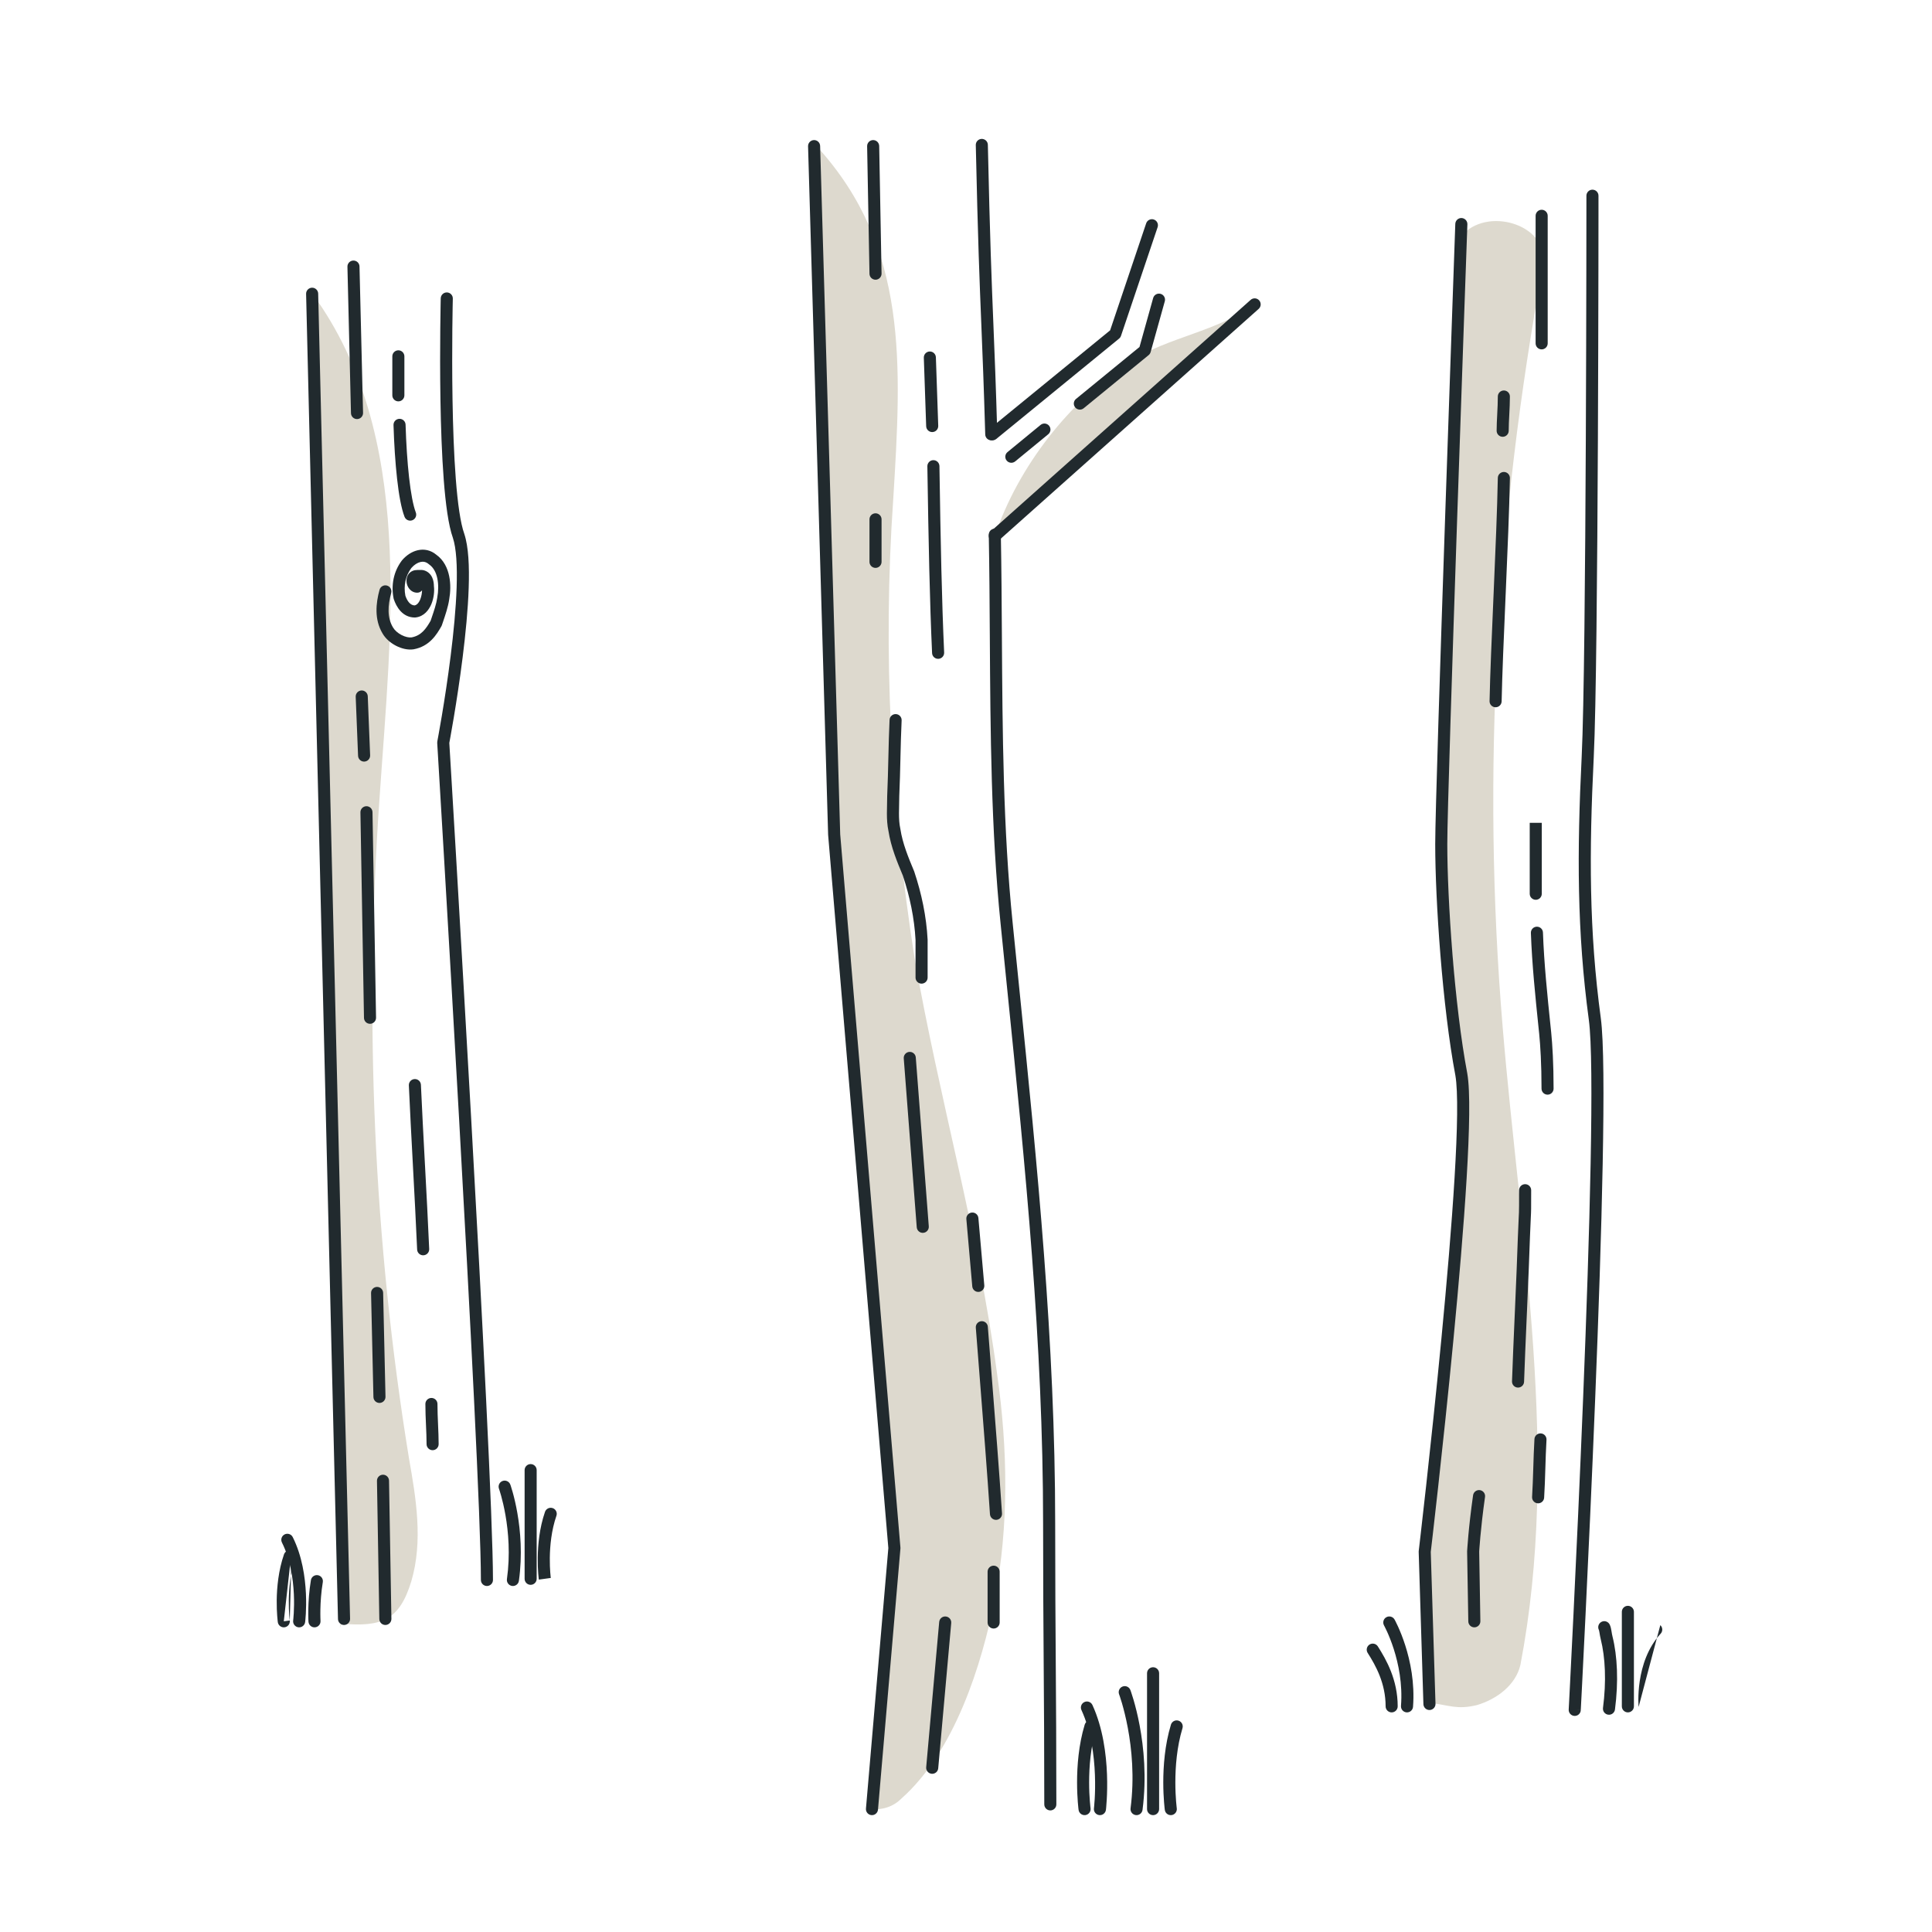 <svg width="119" height="119" viewBox="0 0 119 119" fill="none" xmlns="http://www.w3.org/2000/svg">
<path d="M61.274 33.007C62.729 28.715 65.858 24.713 69.64 22.24C71.896 20.785 75.169 20.349 77.061 18.821L72.55 23.113L61.42 33.08L61.274 33.007Z" fill="#DDD9CE"/>
<path d="M50.362 9.072C55.964 15.256 55.527 22.458 55.018 30.751C54.363 40.136 54.873 49.739 56.328 58.978C57.855 67.708 60.256 75.928 61.42 84.658C62.075 89.241 62.147 93.97 61.274 98.481C60.474 102.554 58.801 107.865 55.527 110.775C55.018 111.284 54.363 111.503 53.563 111.43L55.091 95.643L53.709 79.129L51.38 51.412L50.871 36.135L50.435 15.401L50.362 9.072Z" fill="#DDD9CE"/>
<path d="M90.156 14.383C91.829 12.71 95.539 13.947 95.03 16.421C92.193 31.843 91.247 47.63 92.556 63.271C93.647 76.365 96.121 89.678 93.647 102.555C93.356 103.792 92.193 104.665 90.956 105.028C89.719 105.319 89.283 105.028 88.046 104.883L87.9 95.571L89.792 76.22L90.156 66.835L88.919 52.722L89.574 31.916L90.156 14.383Z" fill="#DDD9CE"/>
<path d="M19.299 18.166C25.555 26.823 24.1 38.536 23.372 49.23C22.427 62.761 23.009 76.438 25.191 89.824C25.628 92.297 26.064 94.916 25.337 97.389C24.609 99.79 23.518 100.227 21.044 100.008C20.681 100.881 21.335 99.063 20.972 99.936L20.026 52.431L19.226 18.093L19.299 18.166Z" fill="#DDD9CE"/>
<path fill-rule="evenodd" clip-rule="evenodd" d="M50.133 8.628C50.338 8.622 50.509 8.784 50.515 8.989L51.752 51.391L55.461 95.321C55.463 95.342 55.463 95.363 55.461 95.385L54.079 111.462C54.061 111.667 53.881 111.818 53.676 111.801C53.472 111.783 53.32 111.603 53.338 111.398L54.717 95.352L51.008 51.423L49.772 9.011C49.766 8.805 49.928 8.634 50.133 8.628Z" fill="#212A2E"/>
<path fill-rule="evenodd" clip-rule="evenodd" d="M57.26 21.65C57.466 21.643 57.638 21.804 57.645 22.009L57.79 26.228C57.797 26.434 57.637 26.606 57.432 26.613C57.226 26.62 57.054 26.459 57.047 26.254L56.902 22.035C56.895 21.829 57.055 21.657 57.26 21.65Z" fill="#212A2E"/>
<path fill-rule="evenodd" clip-rule="evenodd" d="M53.774 8.628C53.98 8.624 54.149 8.788 54.153 8.993L54.299 16.85C54.302 17.055 54.139 17.225 53.934 17.229C53.728 17.232 53.559 17.069 53.555 16.864L53.41 9.007C53.406 8.801 53.569 8.632 53.774 8.628Z" fill="#212A2E"/>
<path fill-rule="evenodd" clip-rule="evenodd" d="M53.927 31.616C54.132 31.616 54.299 31.783 54.299 31.988V34.607C54.299 34.812 54.132 34.979 53.927 34.979C53.721 34.979 53.555 34.812 53.555 34.607V31.988C53.555 31.783 53.721 31.616 53.927 31.616Z" fill="#212A2E"/>
<path fill-rule="evenodd" clip-rule="evenodd" d="M61.267 32.562C61.473 32.558 61.642 32.722 61.646 32.927C61.685 35.011 61.698 37.116 61.711 39.231C61.748 45.113 61.785 51.066 62.372 56.831L62.372 56.831C62.507 58.182 62.644 59.531 62.781 60.877C63.894 71.841 64.993 82.659 64.993 93.825C64.993 97.388 65.011 99.933 65.029 102.479L65.029 102.479C65.047 105.026 65.065 107.573 65.065 111.139C65.065 111.344 64.899 111.511 64.694 111.511C64.488 111.511 64.322 111.344 64.322 111.139C64.322 107.576 64.303 105.03 64.285 102.484L64.285 102.484C64.267 99.938 64.249 97.391 64.249 93.825C64.249 82.7 63.154 71.92 62.041 60.951C61.904 59.606 61.767 58.258 61.632 56.906C61.041 51.103 61.004 45.097 60.967 39.204C60.954 37.097 60.941 35.004 60.903 32.941C60.899 32.735 61.062 32.566 61.267 32.562Z" fill="#212A2E"/>
<path fill-rule="evenodd" clip-rule="evenodd" d="M60.466 8.555C60.672 8.551 60.842 8.714 60.846 8.919C60.976 14.783 61.079 17.317 61.187 19.969C61.262 21.795 61.339 23.677 61.428 26.74C61.434 26.945 61.273 27.116 61.067 27.122C60.862 27.128 60.691 26.967 60.685 26.761C60.596 23.72 60.519 21.839 60.445 20.012C60.336 17.349 60.232 14.799 60.103 8.935C60.098 8.73 60.261 8.56 60.466 8.555Z" fill="#212A2E"/>
<path fill-rule="evenodd" clip-rule="evenodd" d="M57.486 28.343C57.691 28.34 57.86 28.504 57.864 28.709C57.936 33.438 58.009 36.997 58.154 40.192C58.163 40.397 58.005 40.571 57.8 40.58C57.594 40.59 57.42 40.431 57.411 40.226C57.265 37.019 57.193 33.449 57.12 28.72C57.117 28.515 57.281 28.346 57.486 28.343Z" fill="#212A2E"/>
<path fill-rule="evenodd" clip-rule="evenodd" d="M59.86 74.686C60.065 74.668 60.245 74.819 60.263 75.023L60.627 79.17C60.645 79.375 60.493 79.555 60.289 79.573C60.084 79.591 59.904 79.44 59.886 79.235L59.522 75.088C59.504 74.884 59.655 74.704 59.86 74.686Z" fill="#212A2E"/>
<path fill-rule="evenodd" clip-rule="evenodd" d="M56.008 64.791C56.213 64.775 56.392 64.929 56.407 65.133L57.208 75.537C57.223 75.741 57.07 75.92 56.865 75.936C56.66 75.951 56.482 75.798 56.466 75.594L55.666 65.191C55.65 64.986 55.803 64.807 56.008 64.791Z" fill="#212A2E"/>
<path fill-rule="evenodd" clip-rule="evenodd" d="M60.446 81.378C60.65 81.362 60.829 81.515 60.845 81.719C60.921 82.691 60.994 83.614 61.063 84.498C61.327 87.85 61.546 90.625 61.718 93.218C61.732 93.423 61.577 93.6 61.372 93.614C61.167 93.627 60.99 93.472 60.976 93.267C60.804 90.68 60.586 87.91 60.322 84.559C60.252 83.675 60.18 82.75 60.104 81.777C60.088 81.573 60.241 81.394 60.446 81.378Z" fill="#212A2E"/>
<path fill-rule="evenodd" clip-rule="evenodd" d="M19.217 17.721C19.422 17.716 19.593 17.879 19.598 18.084L21.562 99.708C21.567 99.914 21.404 100.084 21.199 100.089C20.994 100.094 20.823 99.931 20.818 99.726L18.854 18.102C18.849 17.897 19.012 17.726 19.217 17.721Z" fill="#212A2E"/>
<path fill-rule="evenodd" clip-rule="evenodd" d="M23.584 90.834C23.789 90.831 23.959 90.994 23.962 91.2L24.108 99.711C24.111 99.916 23.948 100.086 23.742 100.089C23.537 100.093 23.368 99.929 23.364 99.724L23.219 91.212C23.215 91.007 23.379 90.838 23.584 90.834Z" fill="#212A2E"/>
<path fill-rule="evenodd" clip-rule="evenodd" d="M23.218 79.267C23.424 79.263 23.594 79.425 23.599 79.63L23.744 86.032C23.749 86.238 23.586 86.408 23.381 86.413C23.175 86.417 23.005 86.255 23.001 86.049L22.855 79.647C22.85 79.442 23.013 79.272 23.218 79.267Z" fill="#212A2E"/>
<path fill-rule="evenodd" clip-rule="evenodd" d="M22.566 49.658C22.771 49.655 22.94 49.818 22.944 50.024L23.162 62.682C23.166 62.887 23.002 63.057 22.797 63.06C22.591 63.064 22.422 62.9 22.419 62.695L22.2 50.036C22.197 49.831 22.36 49.662 22.566 49.658Z" fill="#212A2E"/>
<path fill-rule="evenodd" clip-rule="evenodd" d="M22.266 42.529C22.471 42.521 22.644 42.681 22.652 42.886L22.798 46.523C22.806 46.728 22.646 46.901 22.441 46.91C22.236 46.918 22.063 46.758 22.055 46.553L21.909 42.916C21.901 42.71 22.061 42.537 22.266 42.529Z" fill="#212A2E"/>
<path fill-rule="evenodd" clip-rule="evenodd" d="M21.763 16.049C21.968 16.044 22.139 16.206 22.143 16.411L22.362 25.432C22.367 25.637 22.204 25.808 21.999 25.813C21.794 25.818 21.623 25.655 21.618 25.45L21.4 16.429C21.395 16.224 21.557 16.053 21.763 16.049Z" fill="#212A2E"/>
<path fill-rule="evenodd" clip-rule="evenodd" d="M24.598 25.797C24.803 25.79 24.975 25.951 24.981 26.157C25.017 27.314 25.089 28.449 25.197 29.41C25.306 30.381 25.448 31.139 25.611 31.564C25.685 31.755 25.589 31.971 25.398 32.044C25.206 32.118 24.991 32.022 24.917 31.831C24.716 31.309 24.567 30.467 24.458 29.492C24.348 28.507 24.274 27.351 24.238 26.18C24.231 25.975 24.392 25.803 24.598 25.797Z" fill="#212A2E"/>
<path fill-rule="evenodd" clip-rule="evenodd" d="M24.537 21.577C24.742 21.577 24.908 21.744 24.908 21.949V24.35C24.908 24.555 24.742 24.722 24.537 24.722C24.331 24.722 24.165 24.555 24.165 24.35V21.949C24.165 21.744 24.331 21.577 24.537 21.577Z" fill="#212A2E"/>
<path fill-rule="evenodd" clip-rule="evenodd" d="M27.528 18.012C27.734 18.017 27.896 18.188 27.891 18.393L27.519 18.384L27.147 18.375C27.152 18.17 27.323 18.007 27.528 18.012ZM27.675 45.761L27.687 45.694C27.701 45.62 27.721 45.512 27.746 45.373C27.796 45.096 27.867 44.697 27.948 44.209C28.111 43.234 28.319 41.903 28.497 40.482C28.675 39.063 28.825 37.548 28.869 36.205C28.914 34.879 28.859 33.668 28.599 32.889L28.597 32.881C28.361 32.225 28.19 31.004 28.074 29.496C27.959 28.003 27.9 26.272 27.873 24.625C27.846 22.979 27.85 21.421 27.861 20.273C27.867 19.7 27.874 19.23 27.88 18.903C27.883 18.739 27.886 18.612 27.888 18.525L27.89 18.427L27.891 18.393L27.519 18.384C27.147 18.375 27.147 18.375 27.147 18.375L27.146 18.409L27.144 18.509C27.142 18.596 27.14 18.725 27.137 18.889C27.131 19.218 27.123 19.69 27.118 20.266C27.106 21.418 27.102 22.983 27.129 24.637C27.156 26.291 27.216 28.039 27.332 29.553C27.448 31.05 27.622 32.364 27.895 33.128C28.107 33.768 28.17 34.856 28.126 36.18C28.082 37.491 27.936 38.981 27.759 40.39C27.583 41.797 27.377 43.117 27.215 44.086C27.134 44.57 27.064 44.966 27.014 45.241C26.989 45.378 26.97 45.485 26.956 45.558L26.941 45.64L26.936 45.666L26.936 45.668C26.93 45.698 26.928 45.729 26.93 45.76L27.301 45.738C26.93 45.76 26.93 45.76 26.93 45.76L27.045 47.684C27.119 48.913 27.224 50.677 27.35 52.816C27.602 57.094 27.939 62.873 28.275 68.874C28.949 80.885 29.621 93.765 29.621 97.317C29.621 97.522 29.787 97.688 29.992 97.688C30.198 97.688 30.364 97.522 30.364 97.317C30.364 93.738 29.691 80.829 29.018 68.833C28.681 62.831 28.345 57.051 28.093 52.772C27.966 50.633 27.861 48.869 27.788 47.639L27.675 45.761Z" fill="#212A2E"/>
<path fill-rule="evenodd" clip-rule="evenodd" d="M26.573 86.106C26.779 86.106 26.945 86.272 26.945 86.477C26.945 86.904 26.963 87.315 26.981 87.725C26.982 87.735 26.982 87.745 26.982 87.755C27 88.152 27.018 88.551 27.018 88.951C27.018 89.156 26.851 89.323 26.646 89.323C26.441 89.323 26.274 89.156 26.274 88.951C26.274 88.568 26.257 88.183 26.239 87.781L26.238 87.758C26.22 87.349 26.201 86.923 26.201 86.477C26.201 86.272 26.368 86.106 26.573 86.106Z" fill="#212A2E"/>
<path fill-rule="evenodd" clip-rule="evenodd" d="M25.538 66.464C25.744 66.455 25.917 66.614 25.926 66.819C25.997 68.403 26.084 70.039 26.172 71.687L26.181 71.844C26.272 73.544 26.363 75.256 26.436 76.931C26.445 77.136 26.285 77.31 26.08 77.319C25.875 77.328 25.701 77.169 25.693 76.963C25.62 75.292 25.529 73.585 25.438 71.884L25.43 71.726C25.342 70.079 25.254 68.44 25.183 66.852C25.174 66.647 25.333 66.473 25.538 66.464Z" fill="#212A2E"/>
<path fill-rule="evenodd" clip-rule="evenodd" d="M90.023 13.429C90.228 13.437 90.389 13.609 90.382 13.814L90.01 13.801L89.638 13.788C89.646 13.583 89.818 13.422 90.023 13.429ZM88.127 95.587L88.157 95.33C88.179 95.145 88.211 94.872 88.251 94.523C88.331 93.826 88.445 92.826 88.579 91.613C88.847 89.186 89.198 85.906 89.525 82.493C89.853 79.082 90.158 75.534 90.336 72.575C90.425 71.095 90.482 69.759 90.494 68.659C90.506 67.566 90.474 66.681 90.376 66.117L90.375 66.111C89.581 61.92 89.145 55.397 89.145 51.994C89.145 50.293 89.454 40.755 89.763 31.628C89.918 27.068 90.073 22.614 90.188 19.301C90.246 17.644 90.295 16.273 90.329 15.315L90.382 13.814C90.382 13.814 90.382 13.814 90.01 13.801C89.638 13.788 89.638 13.788 89.638 13.788L89.585 15.289C89.551 16.246 89.503 17.618 89.445 19.275C89.329 22.588 89.175 27.042 89.02 31.603C88.711 40.718 88.401 50.276 88.401 51.994C88.401 55.429 88.839 61.998 89.644 66.246C89.728 66.738 89.762 67.561 89.75 68.65C89.738 69.734 89.682 71.057 89.593 72.53C89.416 75.477 89.112 79.014 88.785 82.422C88.458 85.83 88.108 89.106 87.84 91.531C87.706 92.743 87.592 93.742 87.512 94.438C87.472 94.786 87.44 95.059 87.419 95.244L87.386 95.526C87.386 95.526 87.385 95.527 87.755 95.571L87.386 95.526C87.383 95.544 87.382 95.564 87.383 95.582L87.674 104.967C87.68 105.172 87.852 105.333 88.057 105.327C88.263 105.321 88.424 105.149 88.418 104.944L88.127 95.587Z" fill="#212A2E"/>
<path fill-rule="evenodd" clip-rule="evenodd" d="M91.154 91.784C91.357 91.813 91.499 92.001 91.469 92.204C91.325 93.216 91.235 94.064 91.181 94.659C91.154 94.956 91.136 95.19 91.124 95.349C91.119 95.429 91.115 95.49 91.112 95.53L91.11 95.576L91.11 95.578L91.182 99.857C91.186 100.062 91.022 100.231 90.817 100.235C90.611 100.238 90.442 100.075 90.439 99.869L90.366 95.577C90.366 95.569 90.366 95.56 90.366 95.551L90.367 95.547L90.367 95.534L90.37 95.485C90.373 95.442 90.377 95.379 90.383 95.297C90.394 95.133 90.412 94.894 90.44 94.591C90.495 93.986 90.587 93.125 90.733 92.099C90.762 91.896 90.951 91.754 91.154 91.784Z" fill="#212A2E"/>
<path fill-rule="evenodd" clip-rule="evenodd" d="M93.939 72.938C94.144 72.938 94.311 73.105 94.311 73.31C94.311 74.548 94.311 74.553 94.288 75.012C94.277 75.231 94.261 75.553 94.238 76.16C94.201 77.327 94.129 79.02 94.056 80.692C94.051 80.796 94.047 80.901 94.042 81.005C93.974 82.57 93.908 84.087 93.874 85.108C93.867 85.313 93.695 85.474 93.49 85.467C93.285 85.46 93.124 85.288 93.131 85.083C93.165 84.058 93.231 82.538 93.299 80.975C93.304 80.87 93.308 80.765 93.313 80.659C93.385 78.986 93.458 77.297 93.494 76.135L93.495 76.133L93.495 76.133C93.532 75.167 93.55 74.921 93.559 74.675C93.567 74.437 93.567 74.199 93.567 73.31C93.567 73.105 93.734 72.938 93.939 72.938Z" fill="#212A2E"/>
<path fill-rule="evenodd" clip-rule="evenodd" d="M92.636 29.07C92.841 29.074 93.005 29.244 93.001 29.449C92.965 31.383 92.855 33.952 92.746 36.469C92.741 36.584 92.736 36.698 92.731 36.812C92.627 39.212 92.526 41.538 92.492 43.199C92.487 43.405 92.317 43.568 92.112 43.563C91.907 43.559 91.744 43.389 91.748 43.184C91.783 41.513 91.884 39.181 91.988 36.785C91.993 36.669 91.998 36.553 92.003 36.437C92.112 33.917 92.221 31.358 92.257 29.435C92.261 29.23 92.431 29.067 92.636 29.07Z" fill="#212A2E"/>
<path fill-rule="evenodd" clip-rule="evenodd" d="M92.629 24.051C92.835 24.051 93.001 24.217 93.001 24.423C93.001 24.797 92.982 25.17 92.964 25.524L92.963 25.547C92.945 25.896 92.928 26.223 92.928 26.532C92.928 26.738 92.762 26.904 92.556 26.904C92.351 26.904 92.184 26.738 92.184 26.532C92.184 26.204 92.202 25.86 92.22 25.518C92.22 25.507 92.221 25.497 92.221 25.486C92.24 25.13 92.257 24.776 92.257 24.423C92.257 24.217 92.424 24.051 92.629 24.051Z" fill="#212A2E"/>
<path fill-rule="evenodd" clip-rule="evenodd" d="M98.085 11.683C98.291 11.683 98.457 11.85 98.457 12.055H98.085H97.714C97.714 11.85 97.88 11.683 98.085 11.683ZM96.994 105.319C96.623 105.299 96.623 105.299 96.623 105.299L96.645 104.881C96.659 104.607 96.68 104.205 96.706 103.692C96.758 102.665 96.832 101.193 96.918 99.408C97.091 95.84 97.314 91.026 97.514 86.044C97.714 81.061 97.891 75.913 97.973 71.674C98.055 67.421 98.04 64.121 97.862 62.811C97.131 57.395 97.132 52.496 97.423 46.592C97.568 43.657 97.641 35.028 97.677 27.121C97.695 23.171 97.705 19.404 97.709 16.625C97.711 15.236 97.713 14.093 97.713 13.298L97.714 12.055C97.714 12.055 97.714 12.055 98.085 12.055C98.457 12.055 98.457 12.055 98.457 12.055L98.457 13.298C98.456 14.094 98.455 15.236 98.453 16.626C98.448 19.406 98.439 23.173 98.421 27.125C98.385 35.022 98.312 43.672 98.166 46.629C97.876 52.511 97.876 57.36 98.6 62.711C98.786 64.092 98.798 67.458 98.716 71.689C98.635 75.935 98.457 81.089 98.257 86.074C98.057 91.058 97.834 95.874 97.661 99.444C97.575 101.229 97.501 102.703 97.449 103.73C97.422 104.244 97.402 104.646 97.388 104.919L97.366 105.337C97.366 105.337 97.366 105.339 96.994 105.319ZM96.994 105.319L96.623 105.299C96.612 105.504 96.77 105.679 96.975 105.69C97.18 105.701 97.355 105.544 97.366 105.339L96.994 105.319Z" fill="#212A2E"/>
<path fill-rule="evenodd" clip-rule="evenodd" d="M94.906 88.289C95.111 88.301 95.267 88.477 95.255 88.682C95.22 89.285 95.202 89.872 95.184 90.455L95.183 90.481C95.165 91.071 95.147 91.659 95.11 92.248C95.097 92.453 94.921 92.609 94.716 92.596C94.51 92.583 94.355 92.406 94.368 92.201C94.403 91.626 94.421 91.05 94.44 90.458L94.441 90.428C94.459 89.848 94.477 89.252 94.513 88.638C94.525 88.433 94.701 88.277 94.906 88.289Z" fill="#212A2E"/>
<path fill-rule="evenodd" clip-rule="evenodd" d="M94.653 57.079C94.858 57.072 95.03 57.232 95.037 57.437C95.106 59.361 95.306 61.286 95.513 63.289C95.524 63.391 95.534 63.493 95.545 63.596L95.545 63.597C95.619 64.338 95.692 65.514 95.692 67.053C95.692 67.259 95.526 67.425 95.321 67.425C95.115 67.425 94.949 67.259 94.949 67.053C94.949 65.537 94.876 64.386 94.805 63.672C94.794 63.567 94.783 63.462 94.772 63.357C94.566 61.362 94.364 59.413 94.294 57.464C94.287 57.258 94.447 57.086 94.653 57.079Z" fill="#212A2E"/>
<path fill-rule="evenodd" clip-rule="evenodd" d="M94.957 12.92C95.162 12.92 95.329 13.086 95.329 13.292H94.957H94.585C94.585 13.086 94.752 12.92 94.957 12.92ZM94.957 13.292H94.585V21.149C94.585 21.354 94.752 21.52 94.957 21.52C95.162 21.52 95.329 21.354 95.329 21.149V13.292H94.957Z" fill="#212A2E"/>
<path fill-rule="evenodd" clip-rule="evenodd" d="M94.222 50.682L94.965 50.681V55.05C94.965 55.255 94.799 55.422 94.594 55.422C94.388 55.422 94.222 55.255 94.222 55.05V50.682Z" fill="#212A2E"/>
<path fill-rule="evenodd" clip-rule="evenodd" d="M71.023 102.692C71.228 102.692 71.395 102.858 71.395 103.064V111.43C71.395 111.635 71.228 111.802 71.023 111.802C70.818 111.802 70.651 111.635 70.651 111.43V103.064C70.651 102.858 70.818 102.692 71.023 102.692Z" fill="#212A2E"/>
<path fill-rule="evenodd" clip-rule="evenodd" d="M67.275 105.982C67.472 106.041 67.583 106.249 67.523 106.446C67.174 107.597 67.084 108.83 67.084 109.784C67.084 110.259 67.106 110.661 67.129 110.943C67.14 111.084 67.151 111.195 67.159 111.27C67.163 111.307 67.166 111.335 67.169 111.354L67.171 111.375L67.172 111.38C67.199 111.583 67.057 111.771 66.853 111.799C66.65 111.826 66.462 111.684 66.435 111.48L66.803 111.43C66.435 111.48 66.435 111.48 66.435 111.48L66.434 111.477L66.433 111.47L66.43 111.445C66.428 111.423 66.424 111.391 66.419 111.35C66.411 111.268 66.399 111.15 66.387 111.001C66.364 110.703 66.341 110.282 66.341 109.784C66.341 108.792 66.433 107.479 66.811 106.23C66.871 106.033 67.078 105.922 67.275 105.982Z" fill="#212A2E"/>
<path fill-rule="evenodd" clip-rule="evenodd" d="M72.586 105.982C72.782 106.041 72.893 106.249 72.834 106.446C72.485 107.597 72.395 108.83 72.395 109.784C72.395 110.259 72.417 110.661 72.439 110.943C72.451 111.084 72.462 111.195 72.47 111.27C72.474 111.307 72.477 111.335 72.479 111.354L72.482 111.375L72.483 111.38C72.51 111.583 72.368 111.771 72.164 111.799C71.96 111.826 71.773 111.684 71.746 111.48L72.114 111.43C71.746 111.48 71.746 111.48 71.746 111.48L71.745 111.477L71.744 111.47L71.741 111.445C71.739 111.423 71.735 111.391 71.73 111.35C71.721 111.268 71.71 111.15 71.698 111.001C71.675 110.703 71.651 110.282 71.651 109.784C71.651 108.792 71.743 107.479 72.122 106.23C72.182 106.033 72.389 105.922 72.586 105.982Z" fill="#212A2E"/>
<path fill-rule="evenodd" clip-rule="evenodd" d="M66.794 104.836C66.981 104.75 67.201 104.832 67.287 105.018C67.935 106.429 68.138 108.049 68.185 109.298C68.208 109.925 68.192 110.467 68.169 110.852C68.158 111.045 68.146 111.199 68.136 111.306C68.131 111.359 68.127 111.401 68.124 111.429L68.12 111.462L68.119 111.471L68.119 111.474C68.119 111.474 68.118 111.475 67.753 111.431L68.119 111.474C68.094 111.678 67.908 111.824 67.704 111.799C67.5 111.774 67.355 111.589 67.38 111.385C67.38 111.385 67.38 111.385 67.38 111.385L67.381 111.377L67.384 111.349C67.387 111.324 67.391 111.287 67.395 111.237C67.405 111.139 67.416 110.993 67.427 110.81C67.448 110.443 67.464 109.925 67.441 109.325C67.397 108.118 67.2 106.61 66.611 105.329C66.525 105.142 66.607 104.922 66.794 104.836Z" fill="#212A2E"/>
<path fill-rule="evenodd" clip-rule="evenodd" d="M69.146 103.88C69.338 103.807 69.552 103.904 69.625 104.097L69.277 104.228C69.625 104.097 69.625 104.096 69.625 104.097L69.626 104.1L69.629 104.109L69.641 104.14C69.65 104.167 69.664 104.206 69.681 104.257C69.716 104.359 69.764 104.507 69.819 104.696C69.93 105.075 70.072 105.619 70.197 106.287C70.448 107.623 70.634 109.464 70.373 111.478C70.347 111.682 70.16 111.825 69.957 111.799C69.753 111.772 69.609 111.586 69.636 111.382C69.884 109.468 69.707 107.708 69.466 106.424C69.346 105.783 69.21 105.264 69.106 104.905C69.053 104.726 69.008 104.588 68.977 104.495C68.961 104.449 68.949 104.414 68.941 104.391L68.932 104.366L68.93 104.36C68.857 104.168 68.954 103.953 69.146 103.88Z" fill="#212A2E"/>
<path fill-rule="evenodd" clip-rule="evenodd" d="M102.266 100.099C102.417 100.238 102.427 100.474 102.287 100.625C101.485 101.494 101.139 102.612 101 103.538C100.93 103.998 100.913 104.402 100.913 104.69C100.913 104.833 100.917 104.948 100.921 105.025C100.923 105.063 100.926 105.093 100.927 105.112L100.929 105.132L100.929 105.137L100.929 105.137" fill="#212A2E"/>
<path fill-rule="evenodd" clip-rule="evenodd" d="M98.647 99.894C98.831 99.802 99.054 99.877 99.146 100.061C99.211 100.19 99.235 100.335 99.253 100.439C99.256 100.459 99.259 100.479 99.263 100.498C99.278 100.594 99.293 100.686 99.319 100.791C99.624 102.01 99.696 103.586 99.473 105.295C99.446 105.498 99.26 105.642 99.056 105.615C98.852 105.589 98.709 105.402 98.735 105.198C98.949 103.561 98.875 102.081 98.598 100.972C98.563 100.833 98.543 100.707 98.527 100.611C98.524 100.593 98.522 100.576 98.519 100.561C98.5 100.446 98.488 100.409 98.481 100.393C98.389 100.21 98.463 99.986 98.647 99.894Z" fill="#212A2E"/>
<path fill-rule="evenodd" clip-rule="evenodd" d="M32.684 90.179C32.89 90.179 33.056 90.346 33.056 90.551V97.244C33.056 97.449 32.89 97.616 32.684 97.616C32.479 97.616 32.313 97.449 32.313 97.244V90.551C32.313 90.346 32.479 90.179 32.684 90.179Z" fill="#212A2E"/>
<path fill-rule="evenodd" clip-rule="evenodd" d="M17.965 95.51C18.159 95.578 18.262 95.789 18.195 95.983C17.886 96.877 17.797 97.833 17.788 98.576C17.784 98.945 17.799 99.257 17.815 99.476C17.824 99.585 17.832 99.671 17.838 99.728C17.841 99.757 17.844 99.779 17.846 99.793L17.848 99.808L17.848 99.812C17.848 99.812 17.848 99.812 17.848 99.812L17.48 99.863L17.111 99.914C17.139 100.117 17.327 100.259 17.531 100.231C17.734 100.203 17.876 100.015 17.848 99.812M17.48 99.863C17.111 99.914 17.111 99.914 17.111 99.914L17.111 99.911L17.11 99.905L17.108 99.885C17.105 99.867 17.102 99.841 17.099 99.809C17.092 99.744 17.083 99.65 17.074 99.531C17.056 99.295 17.04 98.962 17.044 98.567C17.054 97.782 17.147 96.738 17.492 95.74C17.559 95.546 17.771 95.443 17.965 95.51" fill="#212A2E"/>
<path fill-rule="evenodd" clip-rule="evenodd" d="M34.043 92.891C34.237 92.958 34.34 93.17 34.272 93.364C33.963 94.258 33.874 95.214 33.865 95.957C33.861 96.326 33.876 96.638 33.893 96.857C33.901 96.966 33.909 97.052 33.916 97.109C33.919 97.138 33.921 97.16 33.923 97.174L33.925 97.189L33.925 97.193L33.557 97.244M33.557 97.244C33.189 97.295 33.189 97.294 33.189 97.294L33.188 97.292L33.188 97.286L33.185 97.265C33.183 97.248 33.18 97.222 33.176 97.19C33.169 97.124 33.16 97.031 33.151 96.912C33.133 96.676 33.117 96.343 33.122 95.948C33.131 95.163 33.224 94.119 33.569 93.121C33.637 92.927 33.849 92.824 34.043 92.891" fill="#212A2E"/>
<path fill-rule="evenodd" clip-rule="evenodd" d="M19.578 97.023C19.78 97.056 19.917 97.248 19.883 97.451C19.778 98.082 19.743 98.682 19.734 99.125C19.729 99.346 19.732 99.526 19.735 99.651C19.736 99.713 19.738 99.761 19.74 99.793L19.742 99.829L19.742 99.838L19.742 99.84C19.755 100.045 19.599 100.221 19.394 100.234C19.189 100.247 19.013 100.091 19 99.886L19 99.885L19 99.881L18.999 99.87L18.997 99.827C18.995 99.791 18.993 99.738 18.991 99.67C18.988 99.536 18.985 99.344 18.99 99.11C19 98.643 19.037 98.006 19.15 97.328C19.183 97.126 19.375 96.989 19.578 97.023Z" fill="#212A2E"/>
<path fill-rule="evenodd" clip-rule="evenodd" d="M17.532 94.51C17.716 94.419 17.939 94.493 18.031 94.677C18.61 95.834 18.796 97.148 18.843 98.154C18.866 98.66 18.854 99.096 18.837 99.406C18.828 99.562 18.818 99.686 18.809 99.772C18.805 99.815 18.802 99.849 18.799 99.872L18.796 99.899L18.795 99.907L18.795 99.909C18.795 99.909 18.795 99.91 18.426 99.863L18.795 99.909C18.769 100.113 18.582 100.258 18.378 100.232C18.175 100.206 18.031 100.019 18.057 99.816L18.058 99.81L18.06 99.789C18.062 99.769 18.065 99.74 18.069 99.701C18.076 99.624 18.086 99.509 18.094 99.364C18.111 99.074 18.122 98.665 18.1 98.189C18.055 97.23 17.878 96.034 17.366 95.01C17.274 94.826 17.348 94.602 17.532 94.51Z" fill="#212A2E"/>
<path fill-rule="evenodd" clip-rule="evenodd" d="M30.957 91.219C31.15 91.15 31.364 91.25 31.433 91.443L31.084 91.569C31.433 91.443 31.433 91.443 31.433 91.443L31.435 91.446L31.437 91.454L31.446 91.479C31.453 91.501 31.464 91.533 31.477 91.574C31.504 91.656 31.541 91.775 31.583 91.928C31.668 92.232 31.775 92.669 31.868 93.206C32.055 94.278 32.186 95.755 31.961 97.368C31.933 97.571 31.745 97.713 31.541 97.685C31.338 97.656 31.196 97.468 31.224 97.265C31.436 95.75 31.313 94.353 31.136 93.334C31.047 92.824 30.945 92.411 30.866 92.127C30.827 91.985 30.793 91.875 30.769 91.802C30.758 91.765 30.748 91.738 30.742 91.72L30.735 91.7L30.734 91.696C30.734 91.696 30.734 91.696 30.734 91.696M30.957 91.219C30.764 91.289 30.664 91.503 30.734 91.696L30.957 91.219Z" fill="#212A2E"/>
<path fill-rule="evenodd" clip-rule="evenodd" d="M55.181 43.984C55.386 43.994 55.545 44.168 55.535 44.373C55.499 45.132 55.481 45.892 55.462 46.665L55.462 46.694C55.444 47.455 55.426 48.228 55.39 49.02C55.39 49.205 55.385 49.388 55.381 49.566L55.381 49.566C55.376 49.748 55.372 49.922 55.372 50.094C55.372 50.438 55.39 50.752 55.454 51.041C55.456 51.049 55.457 51.057 55.458 51.065C55.596 51.959 55.94 52.79 56.307 53.67C56.31 53.678 56.314 53.687 56.316 53.696C56.762 55.032 57.061 56.447 57.135 57.867L57.136 57.887H57.136V60.215C57.136 60.42 56.969 60.587 56.764 60.587C56.559 60.587 56.392 60.42 56.392 60.215V57.897C56.321 56.561 56.039 55.219 55.615 53.944L55.613 53.937C55.255 53.08 54.879 52.176 54.725 51.19C54.646 50.827 54.628 50.455 54.628 50.094C54.628 49.913 54.633 49.73 54.637 49.553L54.637 49.547C54.642 49.365 54.646 49.188 54.646 49.012V48.995L54.647 48.995C54.682 48.208 54.7 47.439 54.718 46.674L54.719 46.648C54.737 45.875 54.755 45.107 54.792 44.338C54.802 44.133 54.976 43.974 55.181 43.984Z" fill="#212A2E"/>
<path fill-rule="evenodd" clip-rule="evenodd" d="M61.202 96.436C61.407 96.436 61.574 96.603 61.574 96.808V99.936C61.574 100.141 61.407 100.308 61.202 100.308C60.996 100.308 60.83 100.141 60.83 99.936V96.808C60.83 96.603 60.996 96.436 61.202 96.436Z" fill="#212A2E"/>
<path fill-rule="evenodd" clip-rule="evenodd" d="M71.069 13.521C71.264 13.587 71.368 13.798 71.303 13.993L69.047 20.686C69.025 20.752 68.985 20.811 68.93 20.855L61.364 27.038C61.206 27.168 60.971 27.145 60.841 26.986C60.711 26.827 60.735 26.593 60.894 26.462L68.377 20.347L70.598 13.755C70.663 13.561 70.874 13.456 71.069 13.521Z" fill="#212A2E"/>
<path fill-rule="evenodd" clip-rule="evenodd" d="M71.486 18.099C71.684 18.154 71.8 18.359 71.745 18.557L70.872 21.685C70.851 21.759 70.808 21.825 70.749 21.873L66.748 25.147C66.589 25.277 66.355 25.253 66.225 25.094C66.094 24.935 66.118 24.701 66.277 24.571L70.187 21.372L71.028 18.357C71.083 18.159 71.289 18.044 71.486 18.099Z" fill="#212A2E"/>
<path fill-rule="evenodd" clip-rule="evenodd" d="M64.617 26.223C64.747 26.382 64.724 26.616 64.566 26.747L62.529 28.42C62.37 28.55 62.136 28.527 62.005 28.369C61.875 28.21 61.898 27.976 62.057 27.845L64.094 26.172C64.252 26.042 64.487 26.064 64.617 26.223Z" fill="#212A2E"/>
<path fill-rule="evenodd" clip-rule="evenodd" d="M77.557 18.501C77.693 18.654 77.68 18.889 77.526 19.026L61.522 33.285C61.368 33.421 61.133 33.408 60.997 33.255C60.86 33.101 60.874 32.866 61.027 32.729L77.032 18.471C77.185 18.334 77.42 18.348 77.557 18.501Z" fill="#212A2E"/>
<path fill-rule="evenodd" clip-rule="evenodd" d="M58.252 99.566C58.457 99.584 58.608 99.764 58.59 99.969L57.789 108.917C57.771 109.122 57.59 109.273 57.386 109.254C57.181 109.236 57.03 109.055 57.048 108.851L57.849 99.903C57.867 99.698 58.048 99.547 58.252 99.566Z" fill="#212A2E"/>
<path fill-rule="evenodd" clip-rule="evenodd" d="M100.268 98.909C100.473 98.909 100.64 99.076 100.64 99.281V105.101C100.64 105.306 100.473 105.473 100.268 105.473C100.062 105.473 99.896 105.306 99.896 105.101V99.281C99.896 99.076 100.062 98.909 100.268 98.909Z" fill="#212A2E"/>
<path fill-rule="evenodd" clip-rule="evenodd" d="M84.354 101.295C84.528 101.185 84.757 101.236 84.868 101.41C85.387 102.225 86.09 103.464 86.09 105.101C86.09 105.307 85.923 105.473 85.718 105.473C85.513 105.473 85.346 105.307 85.346 105.101C85.346 103.683 84.74 102.594 84.24 101.809C84.13 101.636 84.181 101.406 84.354 101.295Z" fill="#212A2E"/>
<path fill-rule="evenodd" clip-rule="evenodd" d="M85.39 99.612C85.569 99.511 85.796 99.575 85.897 99.754L85.573 99.936C85.897 99.754 85.897 99.754 85.897 99.754L85.898 99.757L85.902 99.763L85.915 99.787C85.925 99.807 85.941 99.835 85.959 99.872C85.997 99.946 86.05 100.053 86.112 100.19C86.237 100.464 86.399 100.857 86.554 101.341C86.864 102.307 87.148 103.648 87.034 105.13C87.019 105.334 86.84 105.488 86.635 105.472C86.43 105.456 86.277 105.277 86.293 105.073C86.397 103.716 86.136 102.475 85.846 101.568C85.701 101.116 85.549 100.749 85.435 100.498C85.378 100.372 85.33 100.275 85.297 100.211C85.281 100.179 85.268 100.154 85.26 100.139L85.25 100.122L85.249 100.118C85.248 100.118 85.249 100.118 85.249 100.118M85.39 99.612C85.211 99.712 85.148 99.939 85.249 100.118L85.39 99.612Z" fill="#212A2E"/>
<path fill-rule="evenodd" clip-rule="evenodd" d="M25.336 34.986C24.978 35.469 24.851 36.074 24.969 36.694C25.101 37.076 25.298 37.279 25.533 37.29C25.658 37.268 25.785 37.162 25.884 36.921C25.959 36.739 25.993 36.532 25.996 36.36C25.928 36.449 25.821 36.507 25.7 36.507C25.298 36.507 25.037 36.139 25.037 35.771C25.037 35.643 25.069 35.475 25.187 35.333C25.316 35.179 25.502 35.108 25.7 35.108H25.991C26.022 35.108 26.052 35.112 26.081 35.12C26.352 35.187 26.525 35.365 26.62 35.57C26.703 35.749 26.725 35.945 26.727 36.109C26.766 36.427 26.72 36.845 26.572 37.204C26.421 37.569 26.119 37.974 25.596 38.032C25.582 38.034 25.568 38.035 25.555 38.035C24.785 38.035 24.411 37.372 24.256 36.907C24.251 36.893 24.247 36.878 24.244 36.863C24.08 36.04 24.243 35.203 24.748 34.53C24.753 34.523 24.758 34.517 24.763 34.511C25.021 34.21 25.359 33.975 25.736 33.89C26.121 33.803 26.528 33.879 26.874 34.168C27.331 34.494 27.563 34.988 27.665 35.477C27.767 35.969 27.746 36.488 27.668 36.922C27.6 37.386 27.423 37.903 27.288 38.3C27.262 38.374 27.238 38.444 27.217 38.508C27.209 38.531 27.199 38.553 27.187 38.575C26.896 39.084 26.458 39.814 25.476 39.993L25.462 39.995C25.107 40.046 24.719 39.944 24.393 39.776C24.065 39.606 23.75 39.345 23.561 39.015C23.047 38.155 23.151 37.157 23.377 36.328C23.431 36.13 23.636 36.013 23.834 36.067C24.032 36.121 24.149 36.326 24.095 36.524C23.885 37.294 23.843 38.041 24.2 38.635L24.204 38.642C24.306 38.82 24.499 38.993 24.734 39.115C24.969 39.236 25.196 39.28 25.35 39.26C25.95 39.148 26.24 38.73 26.523 38.237C26.545 38.173 26.567 38.107 26.59 38.04C26.727 37.638 26.877 37.199 26.933 36.81L26.934 36.796C27.001 36.431 27.015 36.008 26.937 35.629C26.858 35.25 26.694 34.949 26.433 34.767C26.423 34.76 26.413 34.752 26.404 34.744C26.243 34.607 26.074 34.576 25.9 34.615C25.716 34.657 25.513 34.782 25.336 34.986ZM25.781 35.765C25.781 35.765 25.781 35.766 25.781 35.767L25.781 35.765Z" fill="#212A2E"/>
</svg>
